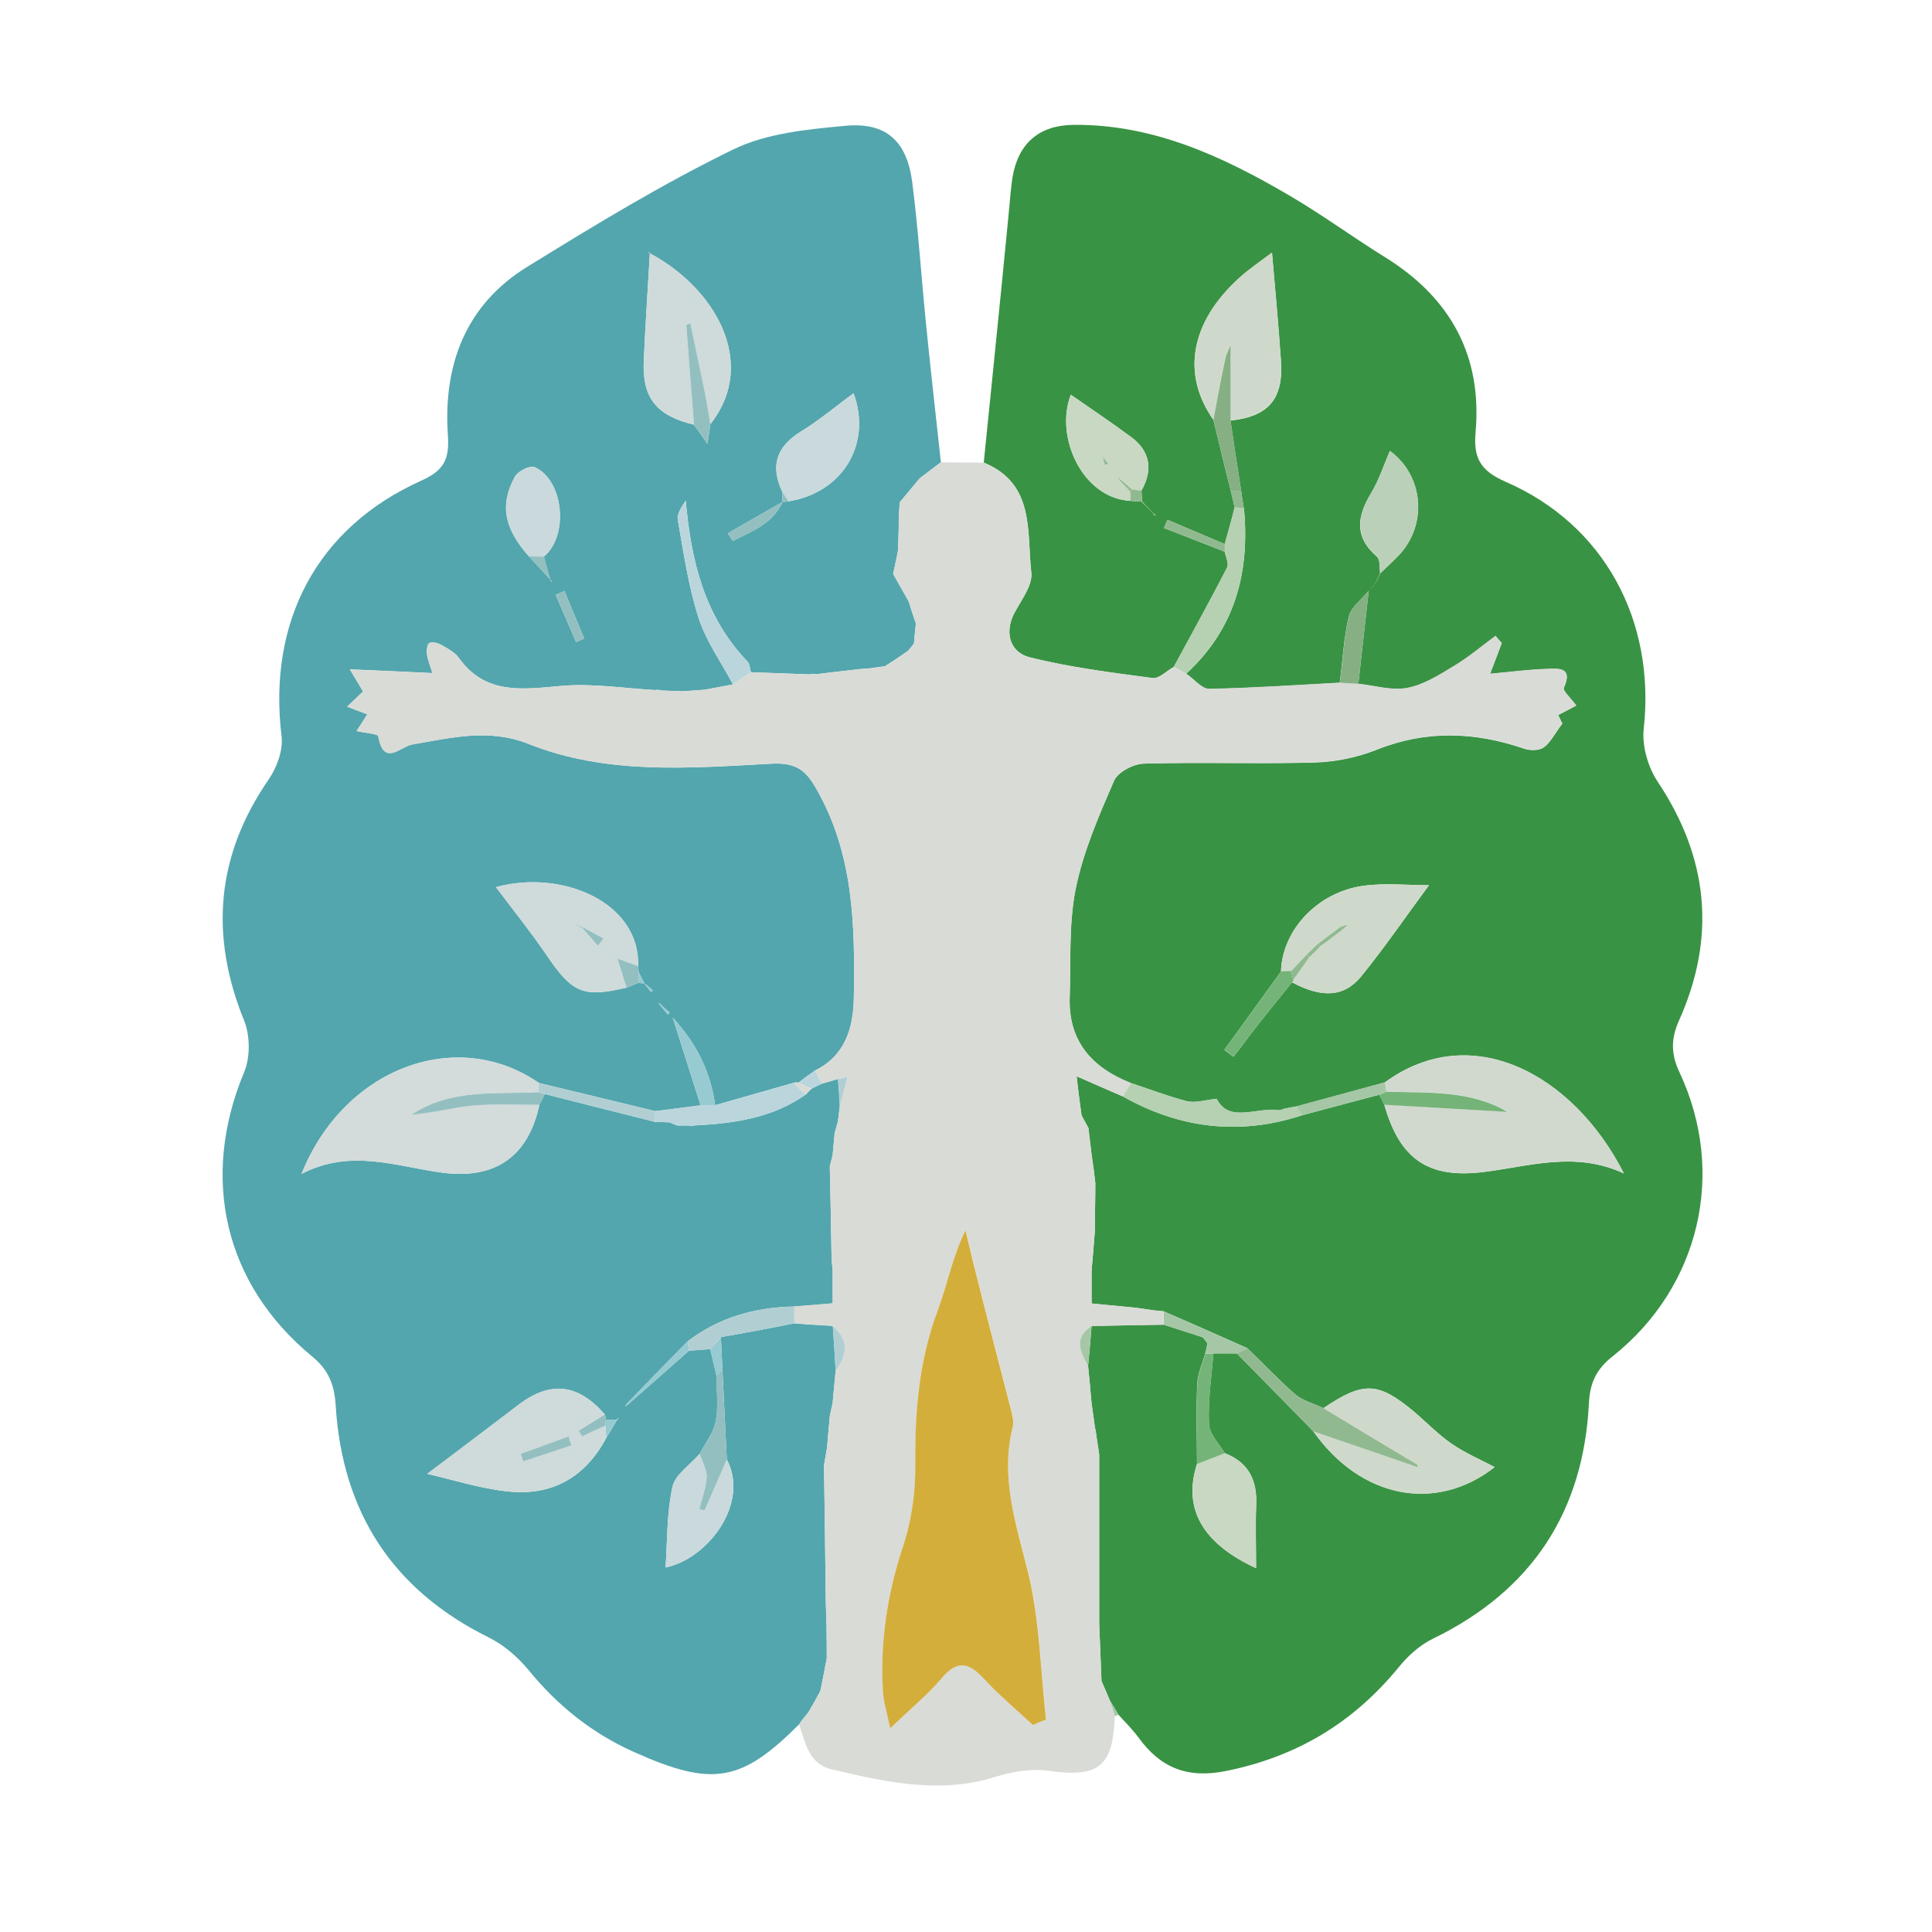 <?xml version="1.0" encoding="utf-8"?>
<!-- Generator: Adobe Illustrator 16.0.0, SVG Export Plug-In . SVG Version: 6.00 Build 0)  -->
<!DOCTYPE svg PUBLIC "-//W3C//DTD SVG 1.1//EN" "http://www.w3.org/Graphics/SVG/1.1/DTD/svg11.dtd">
<svg version="1.1" id="Layer_1" xmlns="http://www.w3.org/2000/svg" xmlns:xlink="http://www.w3.org/1999/xlink" x="0px" y="0px"
	 width="16px" height="16px" viewBox="0 0 16 16" enable-background="new 0 0 16 16" xml:space="preserve">
<g>
	<path fill-rule="evenodd" clip-rule="evenodd" fill="#53A6AD" d="M6.617,14.281c-0.476,0.476-0.715,0.521-1.365,0.229
		c-0.347-0.154-0.635-0.385-0.876-0.681c-0.089-0.107-0.205-0.208-0.33-0.269c-0.799-0.396-1.212-1.042-1.266-1.921
		c-0.011-0.177-0.062-0.297-0.198-0.408c-0.727-0.6-0.925-1.479-0.56-2.352c0.051-0.122,0.05-0.303,0-0.426
		C1.735,7.746,1.79,7.086,2.225,6.455C2.293,6.356,2.345,6.214,2.332,6.1C2.216,5.146,2.625,4.368,3.49,3.98
		c0.189-0.085,0.233-0.178,0.219-0.379C3.67,3.022,3.856,2.523,4.369,2.208c0.556-0.343,1.117-0.685,1.703-0.97
		C6.349,1.103,6.685,1.071,7,1.042C7.338,1.01,7.511,1.167,7.555,1.511C7.605,1.902,7.63,2.298,7.67,2.693
		C7.708,3.071,7.751,3.45,7.792,3.828C7.733,3.873,7.675,3.916,7.618,3.96c-0.056,0.066-0.11,0.132-0.166,0.199
		c-0.002,0.029-0.005,0.06-0.007,0.09C7.444,4.295,7.443,4.34,7.443,4.385C7.441,4.444,7.439,4.503,7.437,4.562
		c-0.013,0.064-0.026,0.128-0.04,0.191c0.043,0.076,0.086,0.153,0.129,0.229c0.018,0.06,0.038,0.12,0.059,0.181
		c-0.006,0.054-0.01,0.109-0.016,0.166c-0.015,0.019-0.031,0.04-0.047,0.059C7.495,5.407,7.468,5.425,7.443,5.443
		C7.404,5.468,7.367,5.492,7.328,5.518C7.29,5.522,7.25,5.528,7.213,5.534c-0.03,0.002-0.061,0.005-0.09,0.007
		C7,5.555,6.877,5.569,6.754,5.584C6.739,5.579,6.725,5.579,6.708,5.585C6.546,5.579,6.382,5.573,6.219,5.567
		C6.21,5.537,6.21,5.5,6.192,5.48C5.834,5.108,5.723,4.644,5.679,4.145C5.646,4.196,5.605,4.254,5.613,4.303
		c0.048,0.272,0.087,0.548,0.171,0.81C5.846,5.309,5.973,5.484,6.07,5.668C5.993,5.682,5.916,5.697,5.838,5.712
		c-0.06,0.004-0.119,0.008-0.18,0.013C5.595,5.723,5.533,5.721,5.471,5.718C5.458,5.712,5.442,5.711,5.427,5.715
		C5.165,5.7,4.901,5.657,4.643,5.681C4.323,5.709,4.02,5.756,3.798,5.447C3.765,5.401,3.706,5.37,3.653,5.34
		C3.625,5.324,3.579,5.313,3.554,5.326c-0.018,0.01-0.021,0.062-0.018,0.093C3.542,5.466,3.562,5.51,3.581,5.574
		C3.349,5.563,3.144,5.553,2.897,5.543c0.061,0.101,0.09,0.149,0.11,0.183c-0.047,0.044-0.08,0.077-0.132,0.126
		c0.074,0.028,0.12,0.047,0.167,0.063C3.018,5.954,2.991,5.995,2.953,6.054C3.03,6.072,3.13,6.076,3.133,6.099
		c0.046,0.255,0.182,0.083,0.283,0.066C3.736,6.11,4.049,6.03,4.378,6.161c0.649,0.258,1.332,0.2,2.007,0.164
		C6.57,6.315,6.66,6.361,6.749,6.513C7.071,7.059,7.081,7.66,7.071,8.264C7.067,8.513,7,8.742,6.749,8.866
		c-0.046,0.032-0.091,0.064-0.136,0.1C6.599,8.963,6.585,8.963,6.571,8.968C6.355,9.03,6.139,9.09,5.923,9.153
		C5.885,8.895,5.79,8.667,5.571,8.427c0.091,0.286,0.161,0.508,0.231,0.727C5.678,9.17,5.552,9.186,5.427,9.202
		C5.106,9.124,4.785,9.046,4.463,8.969C3.787,8.5,2.851,8.839,2.497,9.722C2.91,9.506,3.295,9.666,3.681,9.714
		C4.1,9.763,4.374,9.581,4.467,9.15C4.482,9.121,4.497,9.09,4.512,9.06c0.305,0.078,0.609,0.155,0.913,0.231
		c0.042,0.002,0.083,0.003,0.123,0.004c0.021,0.01,0.04,0.018,0.06,0.026c0.033,0,0.064,0,0.096,0l0.021,0.005l0.021-0.005
		c0.328-0.017,0.649-0.06,0.927-0.257c0.015-0.017,0.03-0.032,0.046-0.047c0.029-0.016,0.059-0.029,0.088-0.043
		c0.043-0.013,0.088-0.025,0.133-0.039c0.005,0.072,0.011,0.146,0.015,0.22C6.95,9.2,6.945,9.244,6.939,9.288
		C6.93,9.319,6.921,9.354,6.912,9.385c-0.005,0.06-0.011,0.12-0.016,0.178C6.888,9.595,6.88,9.627,6.872,9.661
		c0.006,0.256,0.011,0.513,0.015,0.771c0.004,0.03,0.006,0.063,0.009,0.091c0,0.088,0,0.177,0,0.271
		c-0.126,0.012-0.222,0.019-0.318,0.026c-0.325,0.006-0.624,0.09-0.884,0.289c-0.167,0.17-0.334,0.341-0.5,0.513
		c-0.006,0.008-0.012,0.018-0.018,0.027c0.009-0.009,0.018-0.014,0.027-0.02c0.168-0.147,0.336-0.296,0.504-0.444
		c0.059-0.004,0.116-0.007,0.175-0.013c0.017,0.074,0.034,0.148,0.052,0.222c0,0.126,0.017,0.258-0.006,0.378
		c-0.019,0.095-0.087,0.178-0.133,0.267c-0.078,0.092-0.203,0.171-0.226,0.274c-0.047,0.218-0.042,0.445-0.057,0.668
		c0.351-0.072,0.699-0.531,0.507-0.895c-0.012-0.25-0.024-0.498-0.036-0.744c-0.004-0.088-0.009-0.178-0.013-0.269
		C6.172,11.038,6.375,11,6.578,10.959c0.107,0.01,0.213,0.015,0.319,0.022c0.008,0.125,0.017,0.248,0.024,0.373
		c-0.01,0.091-0.018,0.181-0.026,0.27c-0.007,0.033-0.016,0.065-0.022,0.098c-0.008,0.089-0.017,0.179-0.024,0.271
		c-0.009,0.047-0.016,0.094-0.025,0.142c0.005,0.38,0.011,0.759,0.015,1.139c0.001,0.062,0.005,0.122,0.006,0.186
		c0.001,0.091,0.002,0.183,0.002,0.273c-0.018,0.093-0.034,0.181-0.053,0.271c-0.031,0.058-0.063,0.116-0.096,0.171
		c-0.014,0.021-0.029,0.038-0.044,0.056C6.64,14.246,6.629,14.263,6.617,14.281z M5.336,8.143c-0.016-0.03-0.03-0.06-0.045-0.088
		C5.288,8.036,5.285,8.018,5.285,8C5.301,7.47,4.65,7.197,4.107,7.347C4.245,7.53,4.394,7.716,4.528,7.912
		c0.211,0.311,0.301,0.353,0.661,0.267c0.035-0.013,0.067-0.027,0.102-0.041c0.014,0.004,0.029,0.005,0.043,0.005
		c0.019,0.024,0.039,0.049,0.058,0.073C5.396,8.211,5.4,8.207,5.406,8.201C5.383,8.182,5.359,8.161,5.336,8.143z M5.475,8.322
		c-0.007-0.007-0.016-0.013-0.024-0.02c0.006,0.009,0.012,0.018,0.018,0.025C5.489,8.353,5.51,8.376,5.53,8.402
		C5.536,8.396,5.541,8.39,5.546,8.385C5.522,8.365,5.498,8.344,5.475,8.322z M5.103,11.76c-0.029-0.002-0.058-0.002-0.085-0.004
		c-0.001-0.015-0.004-0.029-0.009-0.042c-0.223-0.256-0.452-0.279-0.713-0.081c-0.244,0.187-0.487,0.369-0.757,0.573
		c0.212,0.049,0.434,0.12,0.66,0.145c0.368,0.042,0.648-0.114,0.823-0.445c0.029-0.048,0.058-0.095,0.086-0.144
		c0.006-0.006,0.012-0.016,0.019-0.023C5.119,11.746,5.11,11.751,5.103,11.76z M4.556,4.798C4.559,4.804,4.559,4.81,4.563,4.814
		C4.565,4.817,4.57,4.817,4.573,4.818C4.567,4.812,4.561,4.804,4.556,4.798C4.538,4.736,4.521,4.673,4.504,4.61
		C4.712,4.438,4.67,3.977,4.427,3.868C4.39,3.852,4.288,3.902,4.264,3.948c-0.128,0.234-0.088,0.431,0.117,0.66
		C4.439,4.671,4.498,4.734,4.556,4.798z M6.48,4.157C6.329,4.243,6.178,4.33,6.027,4.417C6.042,4.438,6.056,4.459,6.069,4.48
		C6.224,4.398,6.396,4.343,6.48,4.157c0.016-0.001,0.034-0.003,0.05-0.005c0.454-0.073,0.691-0.48,0.539-0.895
		C6.927,3.36,6.788,3.479,6.635,3.572C6.432,3.697,6.377,3.855,6.477,4.07C6.478,4.099,6.479,4.128,6.48,4.157z M5.379,2.097
		c-0.006-0.003-0.011-0.006-0.017-0.01c0.007,0.002,0.014,0.005,0.02,0.007C5.365,2.395,5.344,2.695,5.331,2.996
		C5.319,3.297,5.439,3.444,5.747,3.517C5.776,3.559,5.806,3.6,5.859,3.676c0.012-0.084,0.018-0.123,0.024-0.163
		C6.289,2.996,5.906,2.373,5.379,2.097z M4.771,5.317c0.022-0.01,0.045-0.02,0.067-0.029C4.784,5.158,4.729,5.025,4.674,4.894
		C4.65,4.905,4.626,4.916,4.602,4.926C4.659,5.057,4.715,5.188,4.771,5.317z"/>
	<path fill-rule="evenodd" clip-rule="evenodd" fill="#399344" d="M8.147,3.831C8.215,3.155,8.285,2.48,8.35,1.805
		c0.012-0.113,0.018-0.229,0.036-0.341c0.048-0.279,0.221-0.427,0.505-0.43c0.659-0.006,1.231,0.26,1.782,0.582
		c0.276,0.161,0.536,0.353,0.81,0.522c0.533,0.335,0.793,0.813,0.737,1.443c-0.018,0.209,0.037,0.316,0.247,0.408
		c0.82,0.355,1.243,1.151,1.146,2.044c-0.017,0.142,0.035,0.319,0.114,0.439c0.422,0.631,0.487,1.288,0.179,1.977
		c-0.069,0.153-0.069,0.279,0.003,0.432c0.391,0.833,0.166,1.779-0.552,2.35c-0.133,0.104-0.189,0.216-0.198,0.385
		c-0.044,0.902-0.471,1.555-1.29,1.954c-0.111,0.053-0.213,0.146-0.291,0.244c-0.373,0.453-0.839,0.734-1.422,0.852
		c-0.322,0.066-0.545-0.025-0.728-0.277c-0.05-0.068-0.11-0.127-0.167-0.19c-0.022-0.039-0.045-0.076-0.068-0.113
		c-0.023-0.056-0.048-0.11-0.071-0.165c-0.006-0.157-0.012-0.314-0.019-0.472c0-0.468,0-0.936,0-1.404
		c-0.008-0.048-0.014-0.097-0.022-0.146c-0.003-0.028-0.008-0.057-0.014-0.083c-0.009-0.065-0.018-0.128-0.027-0.192
		c-0.009-0.104-0.019-0.207-0.029-0.312c0.011-0.11,0.021-0.219,0.029-0.331c0.199-0.004,0.398-0.008,0.597-0.011
		c0.108,0.035,0.217,0.07,0.324,0.105c0.014,0.018,0.026,0.033,0.039,0.049c-0.005,0.029-0.012,0.059-0.019,0.086
		c-0.023,0.082-0.064,0.168-0.066,0.253c-0.01,0.219-0.002,0.438-0.002,0.66c-0.118,0.365,0.039,0.656,0.489,0.864
		c0-0.184-0.006-0.353,0.001-0.522c0.009-0.203-0.06-0.354-0.261-0.431c-0.046-0.079-0.128-0.159-0.13-0.243
		c-0.009-0.194,0.021-0.39,0.037-0.583c0.064,0,0.131,0,0.194,0c0.211,0.215,0.423,0.43,0.633,0.645
		c0.393,0.558,1.017,0.677,1.502,0.297c-0.118-0.063-0.245-0.116-0.357-0.194c-0.111-0.076-0.208-0.178-0.313-0.267
		c-0.297-0.247-0.418-0.25-0.748-0.027c-0.077-0.038-0.164-0.059-0.227-0.109c-0.141-0.122-0.27-0.26-0.403-0.388
		c-0.232-0.103-0.463-0.206-0.693-0.305c-0.03-0.004-0.061-0.006-0.088-0.009c-0.048-0.007-0.096-0.015-0.145-0.021
		c-0.115-0.011-0.232-0.022-0.364-0.035c0-0.099,0-0.185,0-0.272c0.01-0.109,0.019-0.217,0.027-0.326c0-0.134,0.004-0.265,0.004-0.4
		C9.063,9.72,9.052,9.642,9.04,9.563c-0.008-0.073-0.019-0.146-0.026-0.22c-0.019-0.035-0.037-0.07-0.057-0.105
		C8.944,9.142,8.93,9.042,8.916,8.913C9.063,8.978,9.181,9.029,9.299,9.08c0.471,0.266,0.966,0.326,1.485,0.156
		c0.211-0.057,0.426-0.114,0.639-0.17c0.014,0.028,0.028,0.055,0.041,0.083c0.128,0.452,0.365,0.612,0.816,0.558
		c0.381-0.046,0.762-0.177,1.168,0.011c-0.422-0.828-1.267-1.275-1.979-0.754c-0.241,0.066-0.486,0.132-0.728,0.198
		c-0.032,0.007-0.068,0.012-0.101,0.019c-0.017,0.006-0.029,0.009-0.046,0.014c-0.184-0.03-0.415,0.112-0.519-0.095
		C9.98,9.11,9.902,9.135,9.834,9.121C9.676,9.08,9.522,9.021,9.367,8.97C9.04,8.841,8.844,8.62,8.859,8.252
		c0.01-0.297-0.008-0.602,0.049-0.889C8.97,7.054,9.1,6.757,9.226,6.466c0.031-0.072,0.162-0.141,0.248-0.142
		c0.473-0.014,0.943,0.004,1.414-0.009c0.172-0.005,0.351-0.042,0.511-0.105c0.41-0.165,0.813-0.15,1.225-0.009
		c0.049,0.017,0.124,0.016,0.161-0.012c0.055-0.038,0.087-0.108,0.154-0.197c0.002,0.006-0.019-0.035-0.035-0.07
		c0.051-0.026,0.099-0.051,0.15-0.079c-0.046-0.061-0.113-0.122-0.103-0.146c0.079-0.175-0.048-0.16-0.144-0.156
		c-0.146,0.004-0.293,0.024-0.467,0.04c0.043-0.111,0.069-0.183,0.097-0.255c-0.02-0.02-0.035-0.039-0.052-0.059
		c-0.112,0.083-0.22,0.174-0.34,0.247c-0.123,0.074-0.252,0.157-0.39,0.184c-0.129,0.025-0.272-0.021-0.406-0.034
		c0.028-0.257,0.057-0.515,0.086-0.772c0.015-0.015,0.031-0.031,0.046-0.047c0.015-0.031,0.033-0.062,0.046-0.093
		c0.055-0.053,0.11-0.104,0.163-0.159c0.236-0.258,0.195-0.658-0.08-0.858c-0.05,0.116-0.09,0.241-0.155,0.349
		c-0.116,0.191-0.143,0.361,0.048,0.526c0.029,0.025,0.02,0.094,0.027,0.143c-0.016,0.031-0.032,0.063-0.049,0.093
		c-0.015,0.015-0.03,0.031-0.046,0.046c-0.056,0.071-0.145,0.134-0.165,0.214c-0.042,0.179-0.051,0.365-0.075,0.549
		c-0.358,0.019-0.719,0.044-1.081,0.051c-0.062,0-0.126-0.083-0.191-0.126c0.404-0.37,0.528-0.838,0.479-1.366
		c-0.009-0.049-0.017-0.097-0.023-0.146c-0.031-0.194-0.06-0.39-0.089-0.585c0.317-0.033,0.441-0.179,0.418-0.498
		c-0.02-0.291-0.047-0.582-0.074-0.892c-0.089,0.068-0.187,0.132-0.274,0.212C9.858,2.67,9.783,3.1,10.049,3.477
		c0.048,0.196,0.094,0.393,0.144,0.589c0.011,0.045,0.022,0.091,0.032,0.136c-0.025,0.102-0.054,0.204-0.082,0.304
		C9.985,4.439,9.826,4.372,9.669,4.305C9.66,4.328,9.648,4.351,9.64,4.373c0.17,0.065,0.339,0.132,0.503,0.196
		c0.009,0.045,0.038,0.102,0.018,0.134c-0.142,0.276-0.293,0.548-0.44,0.82c-0.058,0.033-0.122,0.1-0.176,0.092
		C9.201,5.569,8.859,5.527,8.526,5.443C8.376,5.405,8.315,5.255,8.395,5.088c0.058-0.114,0.159-0.238,0.146-0.347
		C8.503,4.404,8.573,4.005,8.147,3.831z M9.503,4.204c-0.015-0.016-0.029-0.03-0.046-0.046C9.456,4.127,9.456,4.094,9.453,4.063
		C9.55,3.892,9.526,3.737,9.368,3.62c-0.164-0.122-0.333-0.234-0.5-0.351C8.733,3.614,8.962,4.126,9.361,4.148
		C9.395,4.151,9.427,4.153,9.46,4.155c0.014,0.016,0.028,0.031,0.043,0.046C9.52,4.218,9.534,4.233,9.55,4.248
		C9.552,4.254,9.555,4.26,9.557,4.265c0.004,0.002,0.011,0.001,0.016,0.002C9.564,4.261,9.557,4.255,9.549,4.249
		C9.534,4.234,9.518,4.219,9.503,4.204z M10.609,8.045c-0.155,0.216-0.313,0.434-0.47,0.65c0.025,0.019,0.053,0.037,0.076,0.057
		c0.059-0.073,0.109-0.146,0.166-0.218c0.104-0.135,0.213-0.266,0.319-0.399c0.244,0.131,0.431,0.126,0.574-0.051
		c0.197-0.243,0.373-0.501,0.56-0.753c-0.181,0-0.365-0.02-0.545,0.005C10.909,7.389,10.618,7.705,10.609,8.045z"/>
	<path fill-rule="evenodd" clip-rule="evenodd" fill="#D9DBD7" d="M9.637,10.971c-0.198,0.003-0.397,0.007-0.597,0.011
		c-0.152,0.097-0.094,0.212-0.029,0.331c0.011,0.104,0.021,0.208,0.029,0.312c0.01,0.064,0.019,0.127,0.027,0.192
		c0.006,0.026,0.011,0.055,0.014,0.083c0.009,0.049,0.015,0.098,0.022,0.146c0,0.469,0,0.937,0,1.404
		c0.007,0.157,0.013,0.314,0.019,0.472c0.023,0.055,0.048,0.109,0.071,0.165c0.014,0.042,0.028,0.082,0.039,0.126
		c-0.015,0.422-0.133,0.509-0.55,0.452c-0.145-0.021-0.302,0.008-0.445,0.052c-0.457,0.142-0.898,0.041-1.341-0.062
		c-0.205-0.045-0.222-0.222-0.279-0.373c0.013-0.019,0.023-0.035,0.037-0.052c0.015-0.018,0.03-0.035,0.044-0.056
		c0.033-0.055,0.065-0.113,0.096-0.171c0.019-0.091,0.035-0.179,0.053-0.271c0-0.091-0.001-0.183-0.002-0.273
		c-0.001-0.063-0.005-0.124-0.006-0.186c-0.004-0.38-0.009-0.759-0.015-1.139c0.009-0.048,0.016-0.095,0.025-0.142
		c0.007-0.092,0.016-0.182,0.024-0.271c0.007-0.032,0.014-0.064,0.022-0.098c0.008-0.089,0.016-0.179,0.025-0.27
		c0.095-0.131,0.115-0.258-0.023-0.373c-0.106-0.008-0.212-0.013-0.319-0.022c0-0.045,0-0.091,0-0.139
		c0.096-0.008,0.192-0.015,0.318-0.026c0-0.094,0-0.183,0-0.271c-0.003-0.028-0.005-0.061-0.009-0.091
		c-0.004-0.259-0.009-0.516-0.015-0.771C6.88,9.627,6.888,9.595,6.896,9.563c0.005-0.058,0.011-0.118,0.016-0.178
		C6.921,9.354,6.93,9.319,6.939,9.288C6.945,9.244,6.95,9.2,6.956,9.155C6.977,9.077,6.999,9,7.018,8.92
		C6.993,8.925,6.966,8.931,6.941,8.936c-0.045,0.013-0.09,0.026-0.133,0.039c-0.02-0.035-0.04-0.072-0.059-0.108
		C7,8.742,7.067,8.513,7.071,8.264c0.01-0.604,0-1.205-0.322-1.751C6.66,6.361,6.57,6.315,6.385,6.324
		C5.71,6.36,5.027,6.419,4.378,6.161C4.049,6.03,3.736,6.11,3.417,6.165C3.315,6.182,3.179,6.354,3.133,6.099
		C3.13,6.076,3.03,6.072,2.953,6.054c0.039-0.059,0.065-0.1,0.089-0.138C2.996,5.899,2.949,5.881,2.875,5.853
		c0.052-0.05,0.085-0.082,0.132-0.126c-0.021-0.034-0.049-0.082-0.11-0.183c0.247,0.01,0.452,0.02,0.684,0.031
		C3.562,5.51,3.542,5.466,3.537,5.419c-0.004-0.031,0-0.083,0.018-0.093c0.024-0.013,0.07-0.002,0.099,0.014
		c0.053,0.03,0.112,0.061,0.146,0.107C4.02,5.756,4.323,5.709,4.643,5.681C4.901,5.657,5.165,5.7,5.427,5.715
		c0.015,0.001,0.03,0.002,0.044,0.003c0.062,0.002,0.124,0.005,0.187,0.007c0.06-0.005,0.121-0.009,0.18-0.013
		c0.078-0.015,0.155-0.03,0.232-0.044C6.12,5.634,6.169,5.601,6.219,5.567c0.163,0.006,0.327,0.012,0.489,0.018
		c0.017,0,0.032,0,0.046-0.001C6.877,5.569,7,5.555,7.123,5.541c0.03-0.002,0.061-0.005,0.09-0.007
		C7.25,5.528,7.29,5.522,7.328,5.518c0.04-0.024,0.077-0.049,0.115-0.074c0.025-0.019,0.052-0.037,0.079-0.055
		c0.016-0.02,0.032-0.04,0.047-0.059c0.005-0.056,0.009-0.111,0.016-0.166C7.563,5.103,7.544,5.042,7.526,4.982
		C7.482,4.906,7.439,4.829,7.396,4.753c0.014-0.063,0.027-0.127,0.04-0.191c0.003-0.058,0.005-0.118,0.006-0.176
		c0-0.045,0.001-0.09,0.002-0.136c0.002-0.03,0.005-0.061,0.007-0.09c0.056-0.066,0.11-0.132,0.166-0.199
		c0.058-0.044,0.115-0.088,0.175-0.132c0.119,0,0.236,0.002,0.354,0.002c0.426,0.174,0.356,0.574,0.394,0.911
		c0.013,0.109-0.088,0.232-0.146,0.347c-0.08,0.167-0.018,0.317,0.131,0.354c0.333,0.084,0.675,0.126,1.018,0.173
		c0.054,0.007,0.118-0.06,0.176-0.092C9.757,5.542,9.791,5.56,9.823,5.578c0.065,0.044,0.13,0.127,0.191,0.126
		c0.362-0.007,0.723-0.032,1.081-0.051c0.053,0.003,0.104,0.006,0.154,0.009c0.134,0.014,0.277,0.059,0.406,0.034
		c0.138-0.026,0.267-0.109,0.39-0.184c0.12-0.072,0.228-0.164,0.34-0.247c0.017,0.02,0.032,0.039,0.052,0.059
		c-0.027,0.073-0.054,0.145-0.097,0.255c0.174-0.015,0.32-0.036,0.467-0.04c0.096-0.004,0.223-0.019,0.144,0.156
		c-0.011,0.024,0.057,0.085,0.103,0.146c-0.052,0.027-0.1,0.053-0.15,0.079c0.017,0.036,0.037,0.076,0.035,0.07
		c-0.067,0.089-0.1,0.16-0.154,0.197c-0.037,0.027-0.112,0.028-0.161,0.012c-0.412-0.141-0.814-0.156-1.225,0.009
		c-0.16,0.063-0.339,0.1-0.511,0.105C10.417,6.328,9.946,6.31,9.474,6.324c-0.086,0.001-0.217,0.07-0.248,0.142
		C9.1,6.757,8.97,7.054,8.908,7.363c-0.058,0.288-0.04,0.592-0.049,0.889C8.844,8.62,9.04,8.841,9.367,8.97
		C9.344,9.007,9.321,9.042,9.299,9.08C9.181,9.029,9.063,8.978,8.916,8.913C8.93,9.042,8.944,9.142,8.957,9.237
		c0.02,0.035,0.038,0.07,0.057,0.105c0.008,0.073,0.019,0.146,0.026,0.22C9.052,9.642,9.063,9.72,9.071,9.797
		c0,0.136-0.004,0.267-0.004,0.4c-0.009,0.109-0.018,0.217-0.027,0.326c0,0.088,0,0.174,0,0.272
		c0.132,0.013,0.249,0.024,0.364,0.035c0.049,0.006,0.097,0.014,0.145,0.021c0.027,0.003,0.058,0.005,0.088,0.009
		C9.637,10.898,9.637,10.934,9.637,10.971z M8.554,14.286c0.039-0.017,0.072-0.032,0.11-0.046c-0.046-0.404-0.052-0.817-0.146-1.208
		c-0.099-0.404-0.236-0.79-0.131-1.212c0.011-0.041,0.002-0.091-0.01-0.134c-0.095-0.367-0.191-0.734-0.284-1.104
		c-0.034-0.13-0.064-0.264-0.096-0.395c-0.111,0.224-0.15,0.449-0.229,0.66c-0.155,0.412-0.191,0.838-0.187,1.276
		c0.003,0.23-0.031,0.475-0.105,0.692c-0.128,0.39-0.188,0.784-0.163,1.192c0.004,0.084,0.032,0.168,0.06,0.304
		c0.168-0.162,0.311-0.278,0.426-0.414c0.127-0.153,0.223-0.133,0.347,0C8.272,14.038,8.415,14.157,8.554,14.286z"/>
	<path fill-rule="evenodd" clip-rule="evenodd" fill="#A5C7A6" d="M9.232,14.212c-0.011-0.044-0.025-0.084-0.039-0.126
		c0.023,0.037,0.046,0.074,0.068,0.113C9.254,14.206,9.243,14.209,9.232,14.212z"/>
	<path fill-rule="evenodd" clip-rule="evenodd" fill="#D3DBDB" d="M4.467,9.15C4.374,9.581,4.1,9.763,3.681,9.714
		C3.295,9.666,2.91,9.506,2.497,9.722C2.851,8.839,3.787,8.5,4.463,8.969c-0.002,0.026-0.004,0.05-0.006,0.076
		C4.1,9.064,3.73,9.014,3.408,9.232c0.172-0.015,0.34-0.061,0.512-0.076C4.1,9.14,4.285,9.151,4.467,9.15z"/>
	<path fill-rule="evenodd" clip-rule="evenodd" fill="#CFDADA" d="M5.021,11.905c-0.174,0.331-0.455,0.487-0.823,0.445
		c-0.227-0.024-0.448-0.096-0.66-0.145c0.27-0.204,0.513-0.387,0.757-0.573c0.262-0.198,0.491-0.175,0.713,0.081
		c-0.073,0.044-0.145,0.09-0.217,0.134c0.009,0.017,0.019,0.03,0.029,0.047c0.064-0.03,0.129-0.062,0.193-0.089
		C5.017,11.837,5.019,11.873,5.021,11.905z M4.733,11.97c-0.008-0.024-0.018-0.048-0.026-0.073
		c-0.132,0.049-0.264,0.097-0.396,0.144c0.006,0.021,0.014,0.043,0.021,0.063C4.466,12.059,4.599,12.014,4.733,11.97z"/>
	<path fill-rule="evenodd" clip-rule="evenodd" fill="#CFDADA" d="M5.379,2.097c0.526,0.276,0.91,0.899,0.503,1.417
		C5.868,3.426,5.855,3.34,5.838,3.253C5.799,3.063,5.757,2.871,5.717,2.679C5.706,2.683,5.694,2.687,5.683,2.689
		c0.021,0.275,0.043,0.551,0.064,0.827c-0.308-0.073-0.428-0.22-0.416-0.521c0.013-0.301,0.034-0.601,0.051-0.902L5.379,2.097z"/>
	<path fill-rule="evenodd" clip-rule="evenodd" fill="#CFDADA" d="M5.189,8.179c-0.36,0.085-0.45,0.043-0.661-0.267
		C4.394,7.716,4.245,7.53,4.107,7.347C4.65,7.197,5.301,7.47,5.285,8.001C5.231,7.982,5.178,7.962,5.113,7.939
		C5.141,8.027,5.165,8.104,5.189,8.179z M4.739,7.64c0.029,0.016,0.058,0.033,0.087,0.049C4.869,7.736,4.909,7.784,4.95,7.831
		c0.016-0.02,0.032-0.04,0.047-0.06c-0.055-0.03-0.11-0.059-0.165-0.09C4.802,7.667,4.771,7.653,4.739,7.639
		C4.709,7.624,4.678,7.61,4.647,7.593C4.641,7.59,4.635,7.586,4.629,7.583c0.006,0.003,0.013,0.006,0.019,0.01
		C4.678,7.609,4.709,7.624,4.739,7.64z"/>
	<path fill-rule="evenodd" clip-rule="evenodd" fill="#C9D9DC" d="M6.477,4.07C6.377,3.855,6.432,3.697,6.635,3.572
		C6.788,3.479,6.927,3.36,7.069,3.257C7.222,3.671,6.984,4.078,6.53,4.151C6.513,4.125,6.495,4.097,6.477,4.07z"/>
	<path fill-rule="evenodd" clip-rule="evenodd" fill="#C9D9DC" d="M6.019,12.087c0.192,0.363-0.156,0.822-0.507,0.895
		c0.015-0.223,0.009-0.45,0.057-0.668c0.022-0.104,0.148-0.183,0.226-0.274c0.021,0.065,0.061,0.13,0.059,0.193
		c-0.004,0.09-0.04,0.179-0.061,0.265c0.014,0.005,0.03,0.008,0.044,0.012C5.897,12.368,5.958,12.229,6.019,12.087z"/>
	<path fill-rule="evenodd" clip-rule="evenodd" fill="#C9D9DC" d="M4.381,4.608c-0.205-0.229-0.246-0.426-0.117-0.66
		c0.024-0.045,0.126-0.096,0.164-0.08C4.67,3.977,4.712,4.438,4.504,4.61C4.463,4.609,4.422,4.608,4.381,4.608z"/>
	<path fill-rule="evenodd" clip-rule="evenodd" fill="#BAD6DC" d="M6.219,5.567c-0.05,0.034-0.1,0.066-0.149,0.101
		C5.973,5.484,5.846,5.309,5.784,5.113c-0.083-0.262-0.123-0.538-0.171-0.81C5.605,4.254,5.646,4.196,5.679,4.145
		C5.723,4.644,5.834,5.108,6.192,5.48C6.21,5.5,6.21,5.537,6.219,5.567z"/>
	<path fill-rule="evenodd" clip-rule="evenodd" fill="#BAD6DC" d="M5.703,9.321c-0.032,0-0.063,0-0.096,0
		c-0.02-0.008-0.039-0.016-0.06-0.026c-0.04-0.001-0.081-0.002-0.123-0.004c0.001-0.03,0.002-0.059,0.002-0.089
		C5.552,9.186,5.678,9.17,5.802,9.153c0.041,0,0.081,0,0.121,0C6.139,9.09,6.355,9.03,6.572,8.968C6.604,9,6.639,9.032,6.673,9.064
		c-0.278,0.197-0.6,0.24-0.927,0.257C5.731,9.321,5.717,9.321,5.703,9.321z"/>
	<path fill-rule="evenodd" clip-rule="evenodd" fill="#B1CFD3" d="M6.578,10.82c0,0.048,0,0.094,0,0.139
		C6.375,11,6.172,11.038,5.97,11.074c-0.03,0.034-0.059,0.067-0.088,0.099c-0.059,0.006-0.117,0.009-0.175,0.013
		c-0.004-0.026-0.008-0.05-0.013-0.076C5.954,10.91,6.253,10.826,6.578,10.82z"/>
	<path fill-rule="evenodd" clip-rule="evenodd" fill="#94BFC1" d="M6.019,12.087c-0.061,0.142-0.122,0.281-0.183,0.422
		c-0.015-0.004-0.03-0.007-0.044-0.012c0.021-0.086,0.057-0.175,0.061-0.265c0.002-0.063-0.038-0.128-0.059-0.193
		c0.046-0.089,0.115-0.172,0.133-0.267c0.022-0.12,0.006-0.252,0.006-0.378c0.017-0.017,0.033-0.035,0.049-0.052
		C5.995,11.589,6.007,11.837,6.019,12.087z"/>
	<path fill-rule="evenodd" clip-rule="evenodd" fill="#94BFC1" d="M4.467,9.15C4.285,9.151,4.1,9.14,3.919,9.156
		C3.748,9.172,3.58,9.218,3.408,9.232C3.73,9.014,4.1,9.064,4.457,9.045C4.476,9.052,4.493,9.056,4.512,9.06
		C4.497,9.09,4.482,9.121,4.467,9.15z"/>
	<path fill-rule="evenodd" clip-rule="evenodd" fill="#B1CFD3" d="M4.512,9.06C4.493,9.056,4.476,9.052,4.457,9.045
		c0.002-0.026,0.004-0.05,0.006-0.076c0.321,0.077,0.643,0.155,0.963,0.233c0,0.03,0,0.059-0.002,0.089
		C5.121,9.215,4.816,9.138,4.512,9.06z"/>
	<path fill-rule="evenodd" clip-rule="evenodd" fill="#94BFC1" d="M5.747,3.517C5.726,3.241,5.704,2.964,5.683,2.689
		c0.011-0.003,0.023-0.006,0.034-0.011c0.041,0.192,0.082,0.384,0.121,0.575c0.017,0.087,0.03,0.172,0.045,0.26
		c-0.006,0.04-0.012,0.079-0.024,0.163C5.806,3.6,5.776,3.559,5.747,3.517z"/>
	<path fill-rule="evenodd" clip-rule="evenodd" fill="#97CAD1" d="M5.923,9.153c-0.04,0-0.08,0-0.121,0
		c-0.07-0.219-0.14-0.44-0.231-0.727C5.79,8.667,5.885,8.895,5.923,9.153z"/>
	<path fill-rule="evenodd" clip-rule="evenodd" fill="#97CAD1" d="M5.694,11.109c0.004,0.026,0.008,0.05,0.013,0.076
		c-0.168,0.148-0.336,0.297-0.504,0.444l-0.009-0.008C5.36,11.45,5.527,11.279,5.694,11.109z"/>
	<path fill-rule="evenodd" clip-rule="evenodd" fill="#94BFC1" d="M6.48,4.157C6.396,4.343,6.224,4.398,6.069,4.48
		C6.056,4.459,6.042,4.438,6.027,4.417C6.178,4.33,6.329,4.243,6.48,4.157L6.48,4.157z"/>
	<path fill-rule="evenodd" clip-rule="evenodd" fill="#94BFC1" d="M4.771,5.317c-0.056-0.13-0.112-0.261-0.169-0.392
		c0.024-0.01,0.048-0.021,0.072-0.032c0.055,0.131,0.11,0.264,0.164,0.395C4.816,5.298,4.793,5.308,4.771,5.317z"/>
	<path fill-rule="evenodd" clip-rule="evenodd" fill="#B1CFD3" d="M6.897,10.981c0.139,0.115,0.118,0.242,0.023,0.373
		C6.914,11.229,6.906,11.106,6.897,10.981z"/>
	<path fill-rule="evenodd" clip-rule="evenodd" fill="#94BFC1" d="M5.189,8.179c-0.024-0.076-0.048-0.152-0.076-0.24
		c0.065,0.023,0.118,0.043,0.172,0.062c0,0.017,0.003,0.035,0.006,0.053c0,0.028,0,0.056,0,0.084
		C5.256,8.152,5.224,8.166,5.189,8.179z"/>
	<path fill-rule="evenodd" clip-rule="evenodd" fill="#B1CFD3" d="M6.941,8.936c0.025-0.005,0.052-0.01,0.077-0.016
		C6.999,9,6.977,9.077,6.956,9.155C6.952,9.082,6.946,9.008,6.941,8.936z"/>
	<path fill-rule="evenodd" clip-rule="evenodd" fill="#94BFC1" d="M5.014,11.806c-0.063,0.027-0.129,0.059-0.193,0.089
		c-0.011-0.017-0.02-0.03-0.029-0.047c0.072-0.044,0.144-0.09,0.217-0.134c0.005,0.013,0.008,0.027,0.009,0.042
		C5.017,11.772,5.015,11.788,5.014,11.806z"/>
	<path fill-rule="evenodd" clip-rule="evenodd" fill="#B1CFD3" d="M6.847,13.731c-0.018,0.093-0.034,0.181-0.053,0.271
		C6.813,13.912,6.829,13.824,6.847,13.731z"/>
	<path fill-rule="evenodd" clip-rule="evenodd" fill="#BAD6DC" d="M7.618,3.96c-0.056,0.066-0.11,0.132-0.166,0.199
		C7.508,4.093,7.562,4.027,7.618,3.96z"/>
	<path fill-rule="evenodd" clip-rule="evenodd" fill="#97CAD1" d="M5.983,11.343c-0.016,0.017-0.033,0.035-0.049,0.052
		c-0.018-0.073-0.035-0.147-0.052-0.222c0.029-0.031,0.059-0.064,0.088-0.099C5.974,11.165,5.979,11.255,5.983,11.343z"/>
	<path fill-rule="evenodd" clip-rule="evenodd" fill="#BAD6DC" d="M6.749,8.866c0.019,0.036,0.039,0.073,0.059,0.108
		c-0.03,0.014-0.06,0.028-0.088,0.043C6.685,9,6.647,8.981,6.613,8.966C6.658,8.931,6.703,8.898,6.749,8.866z"/>
	<path fill-rule="evenodd" clip-rule="evenodd" fill="#94BFC1" d="M4.381,4.608c0.042,0,0.083,0.001,0.124,0.002
		c0.017,0.063,0.034,0.125,0.051,0.188l0.001,0C4.498,4.734,4.439,4.671,4.381,4.608z"/>
	<path fill-rule="evenodd" clip-rule="evenodd" fill="#B1CFD3" d="M6.838,13.272c0.001,0.062,0.005,0.122,0.006,0.186
		C6.844,13.395,6.84,13.334,6.838,13.272z"/>
	<path fill-rule="evenodd" clip-rule="evenodd" fill="#BAD6DC" d="M7.437,4.562c-0.013,0.064-0.026,0.128-0.04,0.191
		C7.411,4.689,7.423,4.626,7.437,4.562z"/>
	<path fill-rule="evenodd" clip-rule="evenodd" fill="#B1CFD3" d="M6.849,11.992c-0.009,0.047-0.016,0.094-0.025,0.142
		C6.833,12.086,6.84,12.039,6.849,11.992z"/>
	<path fill-rule="evenodd" clip-rule="evenodd" fill="#BAD6DC" d="M7.526,4.982c0.018,0.06,0.038,0.12,0.059,0.181
		C7.563,5.103,7.544,5.042,7.526,4.982z"/>
	<path fill-rule="evenodd" clip-rule="evenodd" fill="#BAD6DC" d="M7.445,4.249C7.444,4.295,7.443,4.34,7.443,4.385
		C7.443,4.34,7.444,4.295,7.445,4.249z"/>
	<path fill-rule="evenodd" clip-rule="evenodd" fill="#D9DBD7" d="M6.613,8.966C6.647,8.981,6.685,9,6.719,9.018
		c-0.016,0.015-0.031,0.03-0.046,0.047C6.639,9.032,6.604,9,6.572,8.968C6.585,8.963,6.599,8.963,6.613,8.966z"/>
	<path fill-rule="evenodd" clip-rule="evenodd" fill="#97CAD1" d="M5.014,11.806c0.001-0.018,0.003-0.033,0.004-0.05
		c0.028,0.002,0.057,0.002,0.085,0.004l0.004,0.002c-0.028,0.049-0.058,0.096-0.086,0.144C5.019,11.873,5.017,11.837,5.014,11.806z"
		/>
	<path fill-rule="evenodd" clip-rule="evenodd" fill="#97CAD1" d="M5.475,8.322c0.023,0.022,0.047,0.042,0.071,0.063
		C5.541,8.39,5.536,8.396,5.53,8.402C5.51,8.376,5.489,8.353,5.469,8.328L5.475,8.322z"/>
	<path fill-rule="evenodd" clip-rule="evenodd" fill="#97CAD1" d="M5.336,8.143c0.023,0.019,0.047,0.04,0.07,0.059
		C5.4,8.207,5.396,8.211,5.391,8.216C5.372,8.193,5.353,8.167,5.333,8.144L5.336,8.143z"/>
	<path fill-rule="evenodd" clip-rule="evenodd" fill="#B1CFD3" d="M6.896,11.624c-0.008,0.033-0.016,0.065-0.022,0.098
		C6.88,11.689,6.889,11.657,6.896,11.624z"/>
	<path fill-rule="evenodd" clip-rule="evenodd" fill="#BAD6DC" d="M5.838,5.712c-0.06,0.004-0.121,0.008-0.18,0.013
		C5.719,5.721,5.778,5.716,5.838,5.712z"/>
	<path fill-rule="evenodd" clip-rule="evenodd" fill="#BAD6DC" d="M7.443,5.443c-0.039,0.025-0.075,0.05-0.115,0.074
		C7.367,5.492,7.404,5.468,7.443,5.443z"/>
	<path fill-rule="evenodd" clip-rule="evenodd" fill="#B1CFD3" d="M6.939,9.288C6.93,9.319,6.921,9.354,6.912,9.385
		C6.921,9.354,6.93,9.319,6.939,9.288z"/>
	<path fill-rule="evenodd" clip-rule="evenodd" fill="#B1CFD3" d="M6.896,9.563C6.888,9.595,6.88,9.627,6.872,9.661
		C6.88,9.627,6.888,9.595,6.896,9.563z"/>
	<path fill-rule="evenodd" clip-rule="evenodd" fill="#B1CFD3" d="M6.887,10.433c0.004,0.03,0.006,0.063,0.009,0.091
		C6.893,10.495,6.891,10.463,6.887,10.433z"/>
	<path fill-rule="evenodd" clip-rule="evenodd" fill="#94BFC1" d="M6.477,4.07C6.495,4.097,6.513,4.125,6.53,4.151
		C6.514,4.153,6.496,4.155,6.48,4.157l0,0C6.479,4.128,6.478,4.099,6.477,4.07z"/>
	<path fill-rule="evenodd" clip-rule="evenodd" fill="#BAD6DC" d="M7.213,5.534c-0.03,0.002-0.061,0.005-0.09,0.007
		C7.152,5.539,7.183,5.536,7.213,5.534z"/>
	<path fill-rule="evenodd" clip-rule="evenodd" fill="#97CAD1" d="M5.291,8.139c0-0.029,0-0.057,0-0.084
		C5.306,8.083,5.32,8.113,5.336,8.143L5.333,8.144C5.319,8.144,5.305,8.143,5.291,8.139z"/>
	<path fill-rule="evenodd" clip-rule="evenodd" fill="#97CAD1" d="M5.469,8.328C5.463,8.321,5.457,8.312,5.451,8.303
		c0.008,0.006,0.017,0.013,0.024,0.02L5.469,8.328z"/>
	<path fill-rule="evenodd" clip-rule="evenodd" fill="#B1CFD3" d="M6.698,14.174c-0.014,0.021-0.029,0.038-0.044,0.056
		C6.669,14.212,6.684,14.194,6.698,14.174z"/>
	<path fill-rule="evenodd" clip-rule="evenodd" fill="#97CAD1" d="M5.103,11.76c0.007-0.009,0.016-0.014,0.023-0.021
		c-0.006,0.008-0.012,0.018-0.019,0.023L5.103,11.76z"/>
	<path fill-rule="evenodd" clip-rule="evenodd" fill="#BAD6DC" d="M5.471,5.718C5.457,5.717,5.442,5.716,5.427,5.715
		C5.442,5.711,5.458,5.712,5.471,5.718z"/>
	<path fill-rule="evenodd" clip-rule="evenodd" fill="#BAD6DC" d="M6.754,5.584c-0.014,0-0.029,0.001-0.046,0.001
		C6.725,5.579,6.739,5.579,6.754,5.584z"/>
	<path fill-rule="evenodd" clip-rule="evenodd" fill="#BAD6DC" d="M7.569,5.329c-0.015,0.019-0.031,0.04-0.047,0.059
		C7.538,5.369,7.554,5.348,7.569,5.329z"/>
	<path fill-rule="evenodd" clip-rule="evenodd" fill="#CFDADA" d="M5.382,2.094C5.376,2.092,5.37,2.089,5.362,2.087
		c0.006,0.004,0.011,0.007,0.017,0.01L5.382,2.094z"/>
	<path fill-rule="evenodd" clip-rule="evenodd" fill="#B1CFD3" d="M5.703,9.321c0.014,0,0.028,0,0.042,0L5.725,9.326L5.703,9.321z"
		/>
	<path fill-rule="evenodd" clip-rule="evenodd" fill="#B1CFD3" d="M5.547,9.295c0.021,0.011,0.04,0.019,0.06,0.026
		C5.587,9.313,5.568,9.305,5.547,9.295z"/>
	<path fill-rule="evenodd" clip-rule="evenodd" fill="#94BFC1" d="M4.555,4.798c0.006,0.006,0.012,0.013,0.018,0.02
		C4.57,4.817,4.565,4.817,4.563,4.814C4.559,4.81,4.559,4.804,4.555,4.798L4.555,4.798z"/>
	<path fill-rule="evenodd" clip-rule="evenodd" fill="#97CAD1" d="M5.202,11.63c-0.009,0.006-0.018,0.011-0.027,0.02
		c0.006-0.01,0.012-0.02,0.018-0.027L5.202,11.63z"/>
	<path fill-rule="evenodd" clip-rule="evenodd" fill="#D1D9CF" d="M11.47,8.963c0.712-0.521,1.557-0.074,1.979,0.754
		c-0.406-0.188-0.787-0.057-1.168-0.011c-0.451,0.055-0.688-0.105-0.816-0.558c0.344,0.021,0.687,0.039,1.021,0.059
		c-0.306-0.181-0.657-0.156-1.002-0.167C11.479,9.016,11.474,8.988,11.47,8.963z"/>
	<path fill-rule="evenodd" clip-rule="evenodd" fill="#CFD9CB" d="M10.96,11.662c0.33-0.223,0.451-0.22,0.748,0.027
		c0.105,0.089,0.202,0.19,0.313,0.267c0.112,0.078,0.239,0.132,0.357,0.194c-0.485,0.38-1.109,0.261-1.502-0.297
		c0.287,0.1,0.575,0.196,0.863,0.297c0-0.008,0-0.014,0-0.02C11.479,11.975,11.218,11.819,10.96,11.662z"/>
	<path fill-rule="evenodd" clip-rule="evenodd" fill="#CFD9CB" d="M10.049,3.477C9.783,3.1,9.858,2.67,10.26,2.303
		c0.088-0.081,0.186-0.144,0.274-0.212c0.027,0.311,0.055,0.601,0.074,0.892c0.023,0.319-0.101,0.464-0.418,0.498
		c0-0.204,0-0.41,0-0.623c-0.017,0.04-0.038,0.077-0.045,0.117C10.11,3.142,10.079,3.31,10.049,3.477z"/>
	<path fill-rule="evenodd" clip-rule="evenodd" fill="#CFD9CB" d="M10.609,8.045c0.009-0.34,0.3-0.656,0.681-0.709
		c0.18-0.025,0.364-0.005,0.545-0.005c-0.187,0.252-0.362,0.51-0.56,0.753c-0.144,0.177-0.33,0.183-0.574,0.051
		c0.009-0.005,0.011-0.013,0.01-0.021c0.044-0.062,0.09-0.125,0.133-0.186c0.033-0.031,0.064-0.063,0.095-0.094
		c0.061-0.045,0.121-0.091,0.18-0.136c0.017-0.015,0.032-0.03,0.048-0.044c-0.021,0.007-0.043,0.014-0.066,0.021
		c-0.061,0.047-0.122,0.092-0.183,0.138c-0.033,0.03-0.063,0.06-0.095,0.091c-0.043,0.045-0.085,0.091-0.129,0.137
		C10.667,8.042,10.638,8.043,10.609,8.045z"/>
	<path fill-rule="evenodd" clip-rule="evenodd" fill="#C8D8C3" d="M10.143,12.035c0.201,0.077,0.27,0.228,0.261,0.431
		c-0.007,0.17-0.001,0.339-0.001,0.522c-0.45-0.208-0.607-0.499-0.489-0.864C9.988,12.094,10.068,12.065,10.143,12.035z"/>
	<path fill-rule="evenodd" clip-rule="evenodd" fill="#C8D8C3" d="M9.361,4.147C8.962,4.126,8.733,3.614,8.869,3.269
		c0.167,0.117,0.335,0.229,0.5,0.351C9.526,3.737,9.55,3.892,9.453,4.063C9.429,4.061,9.402,4.058,9.377,4.056
		c-0.033-0.029-0.064-0.058-0.1-0.087C9.269,3.963,9.262,3.956,9.254,3.95C9.26,3.959,9.266,3.968,9.271,3.977
		c0.03,0.031,0.061,0.063,0.091,0.094C9.361,4.097,9.361,4.123,9.361,4.147z M9.093,3.744C9.105,3.76,9.121,3.776,9.136,3.792
		c0.005,0.02,0.01,0.04,0.016,0.059c0.01-0.004,0.019-0.009,0.026-0.013c-0.013-0.017-0.026-0.034-0.04-0.05
		C9.122,3.774,9.107,3.759,9.093,3.744C9.081,3.729,9.067,3.713,9.058,3.697C9.067,3.713,9.08,3.729,9.093,3.744z"/>
	<path fill-rule="evenodd" clip-rule="evenodd" fill="#BBD0B8" d="M11.431,4.751c-0.008-0.049,0.002-0.118-0.027-0.143
		c-0.19-0.165-0.164-0.334-0.048-0.526c0.065-0.108,0.105-0.233,0.155-0.349c0.275,0.201,0.316,0.601,0.08,0.858
		c-0.053,0.055-0.108,0.105-0.163,0.159L11.431,4.751z"/>
	<path fill-rule="evenodd" clip-rule="evenodd" fill="#B5D1B2" d="M9.299,9.08c0.022-0.038,0.045-0.073,0.068-0.11
		c0.155,0.051,0.309,0.11,0.467,0.151C9.902,9.135,9.98,9.11,10.077,9.099c0.104,0.207,0.335,0.064,0.519,0.095
		c0.017-0.005,0.029-0.008,0.046-0.014c0.032-0.007,0.068-0.012,0.101-0.019c0.013,0.026,0.026,0.05,0.042,0.075
		C10.265,9.406,9.77,9.346,9.299,9.08z"/>
	<path fill-rule="evenodd" clip-rule="evenodd" fill="#B5D1B2" d="M9.823,5.578C9.791,5.56,9.757,5.542,9.72,5.523
		c0.147-0.272,0.299-0.544,0.44-0.82c0.021-0.033-0.009-0.089-0.018-0.134c0-0.021,0-0.042,0-0.063
		c0.028-0.101,0.057-0.203,0.082-0.304c0.023,0.004,0.052,0.006,0.078,0.01C10.352,4.74,10.228,5.208,9.823,5.578z"/>
	<path fill-rule="evenodd" clip-rule="evenodd" fill="#91B990" d="M10.96,11.662c0.258,0.157,0.52,0.313,0.78,0.469
		c0,0.006,0,0.012,0,0.02c-0.288-0.101-0.576-0.197-0.863-0.297c-0.21-0.215-0.422-0.43-0.633-0.645
		c0.03-0.016,0.059-0.03,0.086-0.044c0.134,0.128,0.263,0.266,0.403,0.388C10.796,11.604,10.883,11.624,10.96,11.662z"/>
	<path fill-rule="evenodd" clip-rule="evenodd" fill="#86B084" d="M10.049,3.477c0.03-0.167,0.062-0.335,0.097-0.501
		c0.007-0.041,0.028-0.078,0.045-0.117c0,0.213,0,0.418,0,0.623c0.029,0.195,0.058,0.391,0.089,0.585c-0.031,0-0.06,0-0.087,0
		C10.143,3.869,10.097,3.673,10.049,3.477z"/>
	<path fill-rule="evenodd" clip-rule="evenodd" fill="#75B478" d="M10.143,12.035c-0.074,0.03-0.154,0.059-0.229,0.089
		c0-0.223-0.008-0.441,0.002-0.66c0.002-0.085,0.043-0.171,0.066-0.253c0.023,0,0.046,0,0.068-0.002
		c-0.016,0.193-0.046,0.389-0.037,0.583C10.015,11.876,10.097,11.956,10.143,12.035z"/>
	<path fill-rule="evenodd" clip-rule="evenodd" fill="#A5C7A6" d="M10.05,11.209c-0.022,0.002-0.045,0.002-0.068,0.002
		c0.007-0.027,0.014-0.057,0.019-0.086c-0.013-0.016-0.025-0.031-0.039-0.049c-0.107-0.035-0.216-0.07-0.324-0.105
		c0-0.037,0-0.072,0-0.11c0.23,0.099,0.461,0.202,0.693,0.305c-0.027,0.014-0.056,0.028-0.086,0.044
		C10.181,11.209,10.114,11.209,10.05,11.209z"/>
	<path fill-rule="evenodd" clip-rule="evenodd" fill="#86B084" d="M11.25,5.663c-0.051-0.003-0.102-0.006-0.154-0.009
		c0.024-0.184,0.033-0.37,0.075-0.549c0.021-0.081,0.109-0.144,0.165-0.214l0,0C11.307,5.148,11.278,5.405,11.25,5.663z"/>
	<path fill-rule="evenodd" clip-rule="evenodd" fill="#75B478" d="M11.482,9.041c0.345,0.011,0.696-0.014,1.002,0.167
		c-0.334-0.02-0.677-0.038-1.021-0.059c-0.013-0.028-0.027-0.055-0.041-0.083C11.442,9.058,11.463,9.05,11.482,9.041z"/>
	<path fill-rule="evenodd" clip-rule="evenodd" fill="#75B478" d="M10.609,8.045c0.028-0.002,0.058-0.003,0.084-0.004
		c0.006,0.023,0.012,0.048,0.018,0.072c0.001,0.009-0.001,0.016-0.01,0.021c-0.106,0.133-0.215,0.265-0.319,0.399
		c-0.057,0.071-0.107,0.145-0.166,0.218c-0.023-0.02-0.051-0.038-0.076-0.057C10.297,8.479,10.454,8.261,10.609,8.045z"/>
	<path fill-rule="evenodd" clip-rule="evenodd" fill="#A5C7A6" d="M11.482,9.041c-0.02,0.009-0.04,0.017-0.06,0.025
		c-0.213,0.056-0.428,0.113-0.639,0.17c-0.016-0.025-0.029-0.049-0.042-0.075c0.241-0.065,0.486-0.132,0.728-0.198
		C11.474,8.988,11.479,9.016,11.482,9.041z"/>
	<path fill-rule="evenodd" clip-rule="evenodd" fill="#91B990" d="M10.143,4.506c0,0.021,0,0.042,0,0.063
		C9.979,4.504,9.81,4.438,9.64,4.373C9.648,4.351,9.66,4.328,9.669,4.305C9.826,4.372,9.985,4.439,10.143,4.506z"/>
	<path fill-rule="evenodd" clip-rule="evenodd" fill="#A5C7A6" d="M9.122,13.921c-0.006-0.157-0.012-0.314-0.019-0.472
		C9.11,13.606,9.116,13.764,9.122,13.921z"/>
	<path fill-rule="evenodd" clip-rule="evenodd" fill="#A5C7A6" d="M9.011,11.313c-0.065-0.119-0.123-0.234,0.029-0.331
		C9.031,11.094,9.021,11.202,9.011,11.313z"/>
	<path fill-rule="evenodd" clip-rule="evenodd" fill="#A5C7A6" d="M9.04,10.523c0.01-0.109,0.019-0.217,0.027-0.326
		C9.059,10.307,9.05,10.414,9.04,10.523z"/>
	<path fill-rule="evenodd" clip-rule="evenodd" fill="#A5C7A6" d="M9.071,9.797C9.063,9.72,9.052,9.642,9.04,9.563
		C9.052,9.642,9.063,9.72,9.071,9.797z"/>
	<path fill-rule="evenodd" clip-rule="evenodd" fill="#A5C7A6" d="M9.067,11.816c-0.009-0.065-0.018-0.128-0.027-0.192
		C9.05,11.688,9.059,11.751,9.067,11.816z"/>
	<path fill-rule="evenodd" clip-rule="evenodd" fill="#91B990" d="M10.192,4.065c0.027,0,0.056,0,0.087,0
		c0.007,0.049,0.015,0.098,0.023,0.146c-0.026-0.004-0.055-0.006-0.078-0.01C10.215,4.157,10.203,4.111,10.192,4.065z"/>
	<path fill-rule="evenodd" clip-rule="evenodd" fill="#A5C7A6" d="M9.549,10.852c-0.048-0.007-0.096-0.015-0.145-0.021
		C9.453,10.837,9.501,10.845,9.549,10.852z"/>
	<path fill-rule="evenodd" clip-rule="evenodd" fill="#A5C7A6" d="M9.104,12.045c-0.008-0.048-0.014-0.097-0.022-0.146
		C9.09,11.948,9.096,11.997,9.104,12.045z"/>
	<path fill-rule="evenodd" clip-rule="evenodd" fill="#91B990" d="M9.377,4.055c0.025,0.003,0.052,0.005,0.076,0.007
		c0.003,0.032,0.003,0.064,0.004,0.096L9.46,4.155C9.427,4.153,9.395,4.151,9.361,4.148c0-0.025,0-0.051,0-0.077
		C9.365,4.066,9.37,4.062,9.377,4.055z"/>
	<path fill-rule="evenodd" clip-rule="evenodd" fill="#A5C7A6" d="M9.014,9.343c-0.019-0.035-0.037-0.07-0.057-0.105
		C8.977,9.272,8.995,9.308,9.014,9.343z"/>
	<path fill-rule="evenodd" clip-rule="evenodd" fill="#86B084" d="M11.428,4.75c-0.013,0.031-0.031,0.062-0.046,0.093v0.001
		c0.017-0.03,0.033-0.063,0.049-0.093L11.428,4.75z"/>
	<path fill-rule="evenodd" clip-rule="evenodd" fill="#91B990" d="M9.549,4.249c0.008,0.006,0.016,0.012,0.023,0.018
		c-0.005,0-0.012,0-0.016-0.002C9.555,4.26,9.552,4.254,9.549,4.249L9.549,4.249z"/>
	<path fill-rule="evenodd" clip-rule="evenodd" fill="#91B990" d="M9.503,4.204c0.015,0.015,0.031,0.03,0.046,0.045L9.55,4.248
		c-0.016-0.015-0.03-0.03-0.047-0.046V4.204z"/>
	<path fill-rule="evenodd" clip-rule="evenodd" fill="#91B990" d="M9.503,4.202C9.488,4.187,9.474,4.171,9.46,4.155L9.457,4.158
		c0.017,0.016,0.031,0.03,0.046,0.046V4.202z"/>
	<path fill-rule="evenodd" clip-rule="evenodd" fill="#75B478" d="M9.961,11.076c0.014,0.018,0.026,0.033,0.039,0.049
		C9.987,11.109,9.975,11.094,9.961,11.076z"/>
	<path fill-rule="evenodd" clip-rule="evenodd" fill="#86B084" d="M11.336,4.89c0.016-0.015,0.031-0.031,0.046-0.046V4.843
		C11.367,4.859,11.351,4.875,11.336,4.89L11.336,4.89z"/>
	<path fill-rule="evenodd" clip-rule="evenodd" fill="#A5C7A6" d="M10.642,9.18c-0.017,0.006-0.029,0.009-0.046,0.014
		C10.612,9.188,10.625,9.186,10.642,9.18z"/>
	<path fill-rule="evenodd" clip-rule="evenodd" fill="#D4AE3B" d="M8.554,14.286c-0.139-0.129-0.282-0.248-0.409-0.387
		c-0.124-0.133-0.22-0.153-0.347,0c-0.115,0.136-0.258,0.252-0.426,0.414c-0.028-0.136-0.055-0.22-0.06-0.304
		c-0.024-0.408,0.035-0.803,0.163-1.192c0.074-0.218,0.108-0.462,0.105-0.692c-0.004-0.438,0.032-0.864,0.187-1.276
		c0.079-0.211,0.119-0.437,0.229-0.66c0.032,0.131,0.062,0.265,0.096,0.395c0.093,0.369,0.189,0.736,0.284,1.104
		c0.012,0.043,0.021,0.093,0.01,0.134c-0.104,0.422,0.032,0.808,0.131,1.212c0.094,0.391,0.1,0.804,0.146,1.208
		C8.625,14.254,8.592,14.27,8.554,14.286z"/>
	<path fill-rule="evenodd" clip-rule="evenodd" fill="#94BFC1" d="M4.733,11.97c-0.134,0.044-0.267,0.089-0.4,0.133
		c-0.007-0.02-0.015-0.042-0.021-0.063c0.132-0.047,0.264-0.095,0.396-0.144C4.715,11.922,4.725,11.945,4.733,11.97z"/>
	<path fill-rule="evenodd" clip-rule="evenodd" fill="#94BFC1" d="M4.833,7.682c0.055,0.031,0.11,0.06,0.165,0.09
		c-0.016,0.02-0.032,0.04-0.047,0.06C4.909,7.784,4.869,7.736,4.826,7.689L4.833,7.682z"/>
	<path fill-rule="evenodd" clip-rule="evenodd" fill="#94BFC1" d="M4.647,7.593c0.03,0.017,0.062,0.031,0.092,0.045V7.64
		C4.709,7.624,4.678,7.609,4.647,7.593L4.647,7.593z"/>
	<path fill-rule="evenodd" clip-rule="evenodd" fill="#94BFC1" d="M4.826,7.689C4.797,7.673,4.768,7.656,4.739,7.64V7.639
		c0.031,0.014,0.063,0.029,0.093,0.043L4.826,7.689z"/>
	<path fill-rule="evenodd" clip-rule="evenodd" fill="#94BFC1" d="M4.648,7.593c-0.006-0.004-0.013-0.007-0.019-0.01
		C4.635,7.586,4.641,7.59,4.648,7.593L4.648,7.593z"/>
	<path fill-rule="evenodd" clip-rule="evenodd" fill="#91B990" d="M10.917,7.814c0.061-0.046,0.122-0.091,0.183-0.138
		c0.006,0.007,0.013,0.014,0.019,0.022c-0.059,0.045-0.119,0.091-0.18,0.136C10.93,7.828,10.924,7.822,10.917,7.814z"/>
	<path fill-rule="evenodd" clip-rule="evenodd" fill="#91B990" d="M10.711,8.114c-0.006-0.024-0.012-0.049-0.018-0.072
		c0.044-0.046,0.086-0.092,0.129-0.137c0.009,0.007,0.015,0.015,0.021,0.023C10.801,7.989,10.755,8.052,10.711,8.114z"/>
	<path fill-rule="evenodd" clip-rule="evenodd" fill="#91B990" d="M10.938,7.834c-0.03,0.031-0.062,0.063-0.095,0.094
		c-0.007-0.008-0.013-0.016-0.021-0.023c0.032-0.031,0.062-0.061,0.095-0.091C10.924,7.822,10.93,7.828,10.938,7.834z"/>
	<path fill-rule="evenodd" clip-rule="evenodd" fill="#91B990" d="M11.1,7.676c0.023-0.007,0.045-0.015,0.066-0.021
		c-0.016,0.014-0.031,0.029-0.048,0.044C11.112,7.69,11.105,7.684,11.1,7.676z"/>
	<path fill-rule="evenodd" clip-rule="evenodd" fill="#91B990" d="M9.361,4.071C9.331,4.04,9.301,4.008,9.271,3.977l0.007-0.008
		c0.035,0.029,0.066,0.058,0.1,0.087C9.37,4.062,9.365,4.066,9.361,4.071z"/>
	<path fill-rule="evenodd" clip-rule="evenodd" fill="#91B990" d="M9.138,3.789c0.014,0.016,0.027,0.034,0.04,0.05
		C9.17,3.843,9.161,3.847,9.151,3.852c-0.006-0.019-0.011-0.04-0.016-0.059L9.138,3.789z"/>
	<path fill-rule="evenodd" clip-rule="evenodd" fill="#91B990" d="M9.093,3.744C9.08,3.729,9.067,3.713,9.058,3.697
		C9.067,3.713,9.081,3.729,9.093,3.744L9.093,3.744z"/>
	<path fill-rule="evenodd" clip-rule="evenodd" fill="#91B990" d="M9.271,3.977C9.266,3.968,9.26,3.959,9.254,3.95
		c0.008,0.006,0.015,0.013,0.023,0.019L9.271,3.977z"/>
	<path fill-rule="evenodd" clip-rule="evenodd" fill="#91B990" d="M9.136,3.792C9.121,3.776,9.105,3.76,9.093,3.744l0,0
		c0.015,0.015,0.029,0.03,0.045,0.044L9.136,3.792z"/>
</g>
<g>
</g>
<g>
</g>
<g>
</g>
<g>
</g>
<g>
</g>
<g>
</g>
</svg>
